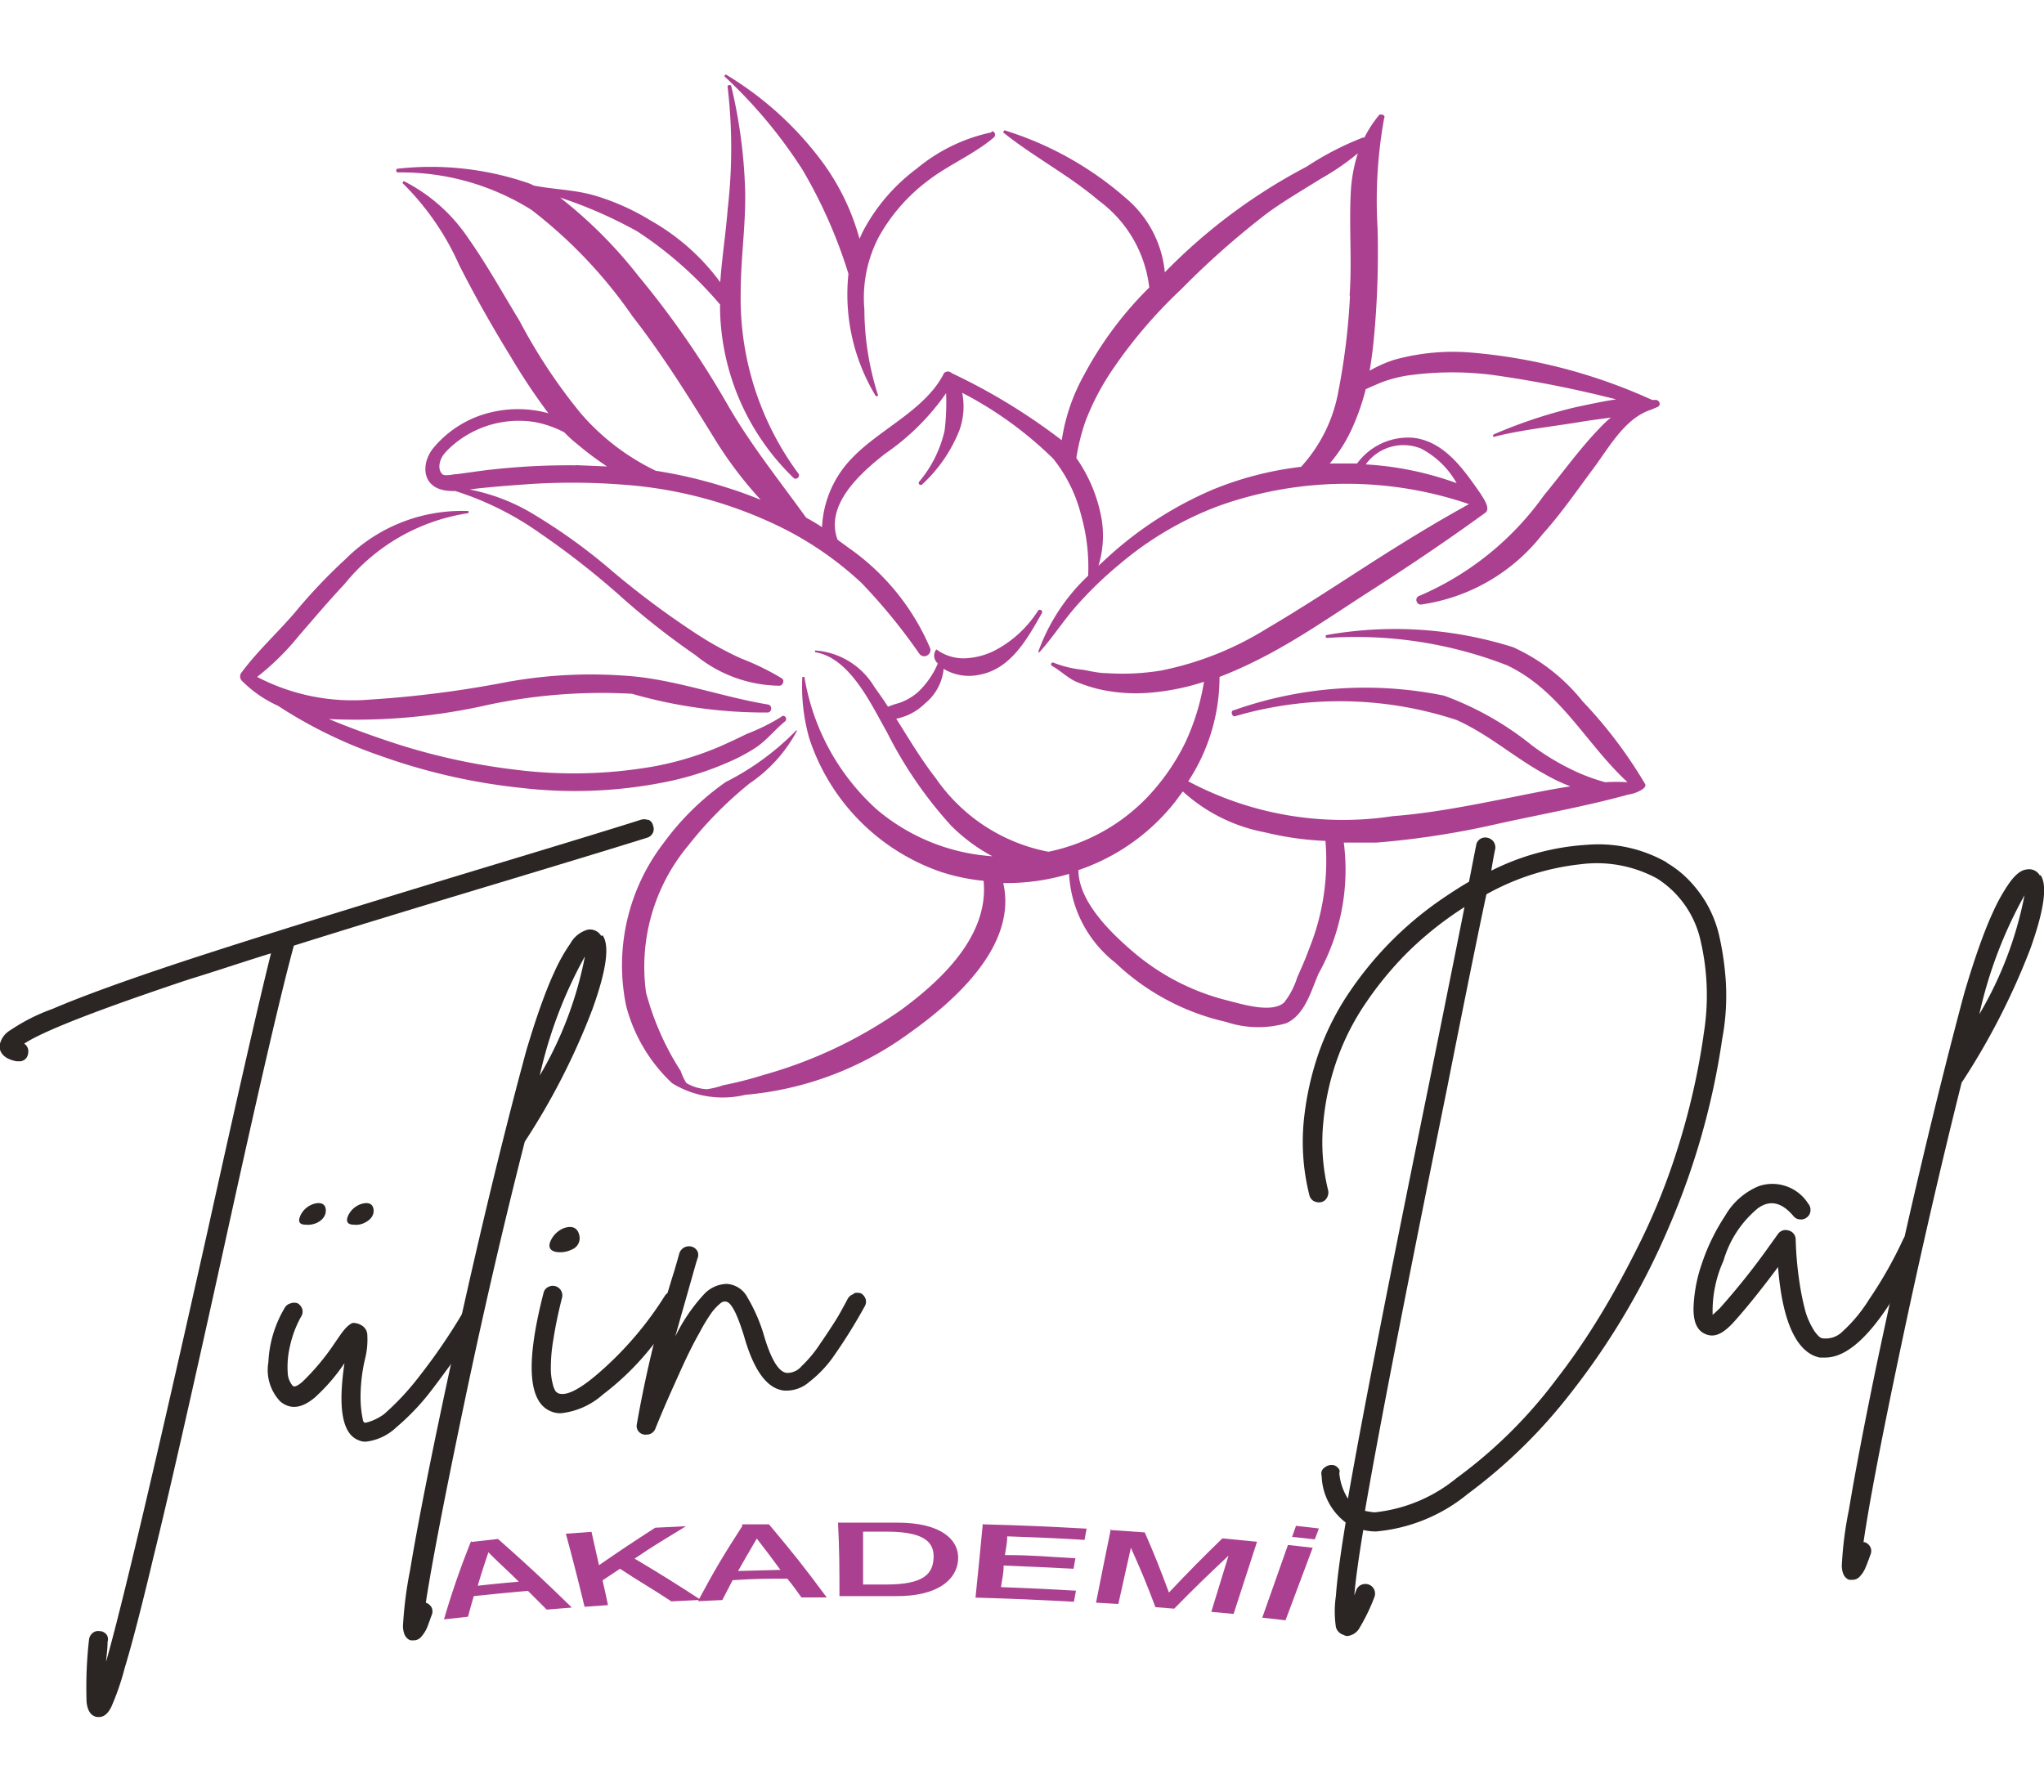 <svg width="100" xmlns="http://www.w3.org/2000/svg" viewBox="0 0 109.06 87.66"><path d="M90.87,60.62a.42.42,0,0,1,.25.3.49.49,0,0,1,0,.39.51.51,0,0,1-.28.26q-1.9.6-8.1,2.47-7.11,2.14-10.78,3.3Q71,70.82,68.38,82.76,65.65,95.18,64.46,100q-.93,3.92-1.53,5.9a13.61,13.61,0,0,1-.72,2.08c-.18.35-.39.52-.64.52h-.11c-.32-.05-.51-.32-.56-.8a22.57,22.57,0,0,1,.13-3.33.53.53,0,0,1,.19-.35.45.45,0,0,1,.37-.1.42.42,0,0,1,.26.08.39.39,0,0,1,.17.21.42.42,0,0,1,0,.27c0,.39-.06.75-.08,1.07q1.26-4.4,5.42-23,2.49-11.26,3.38-14.8c-1.63.5-3.09,1-4.38,1.39-4.82,1.61-7.76,2.75-8.79,3.43a.48.48,0,0,1,.21.51.46.46,0,0,1-.51.43l-.11,0c-.57-.11-.87-.37-.91-.78a1.17,1.17,0,0,1,.57-.87,10.08,10.08,0,0,1,2.25-1.14q2.19-.94,6.38-2.34,5.13-1.71,16.93-5.28,6.16-1.86,8.07-2.47a.59.59,0,0,1,.39,0" transform="translate(-56.28 -20.85)" style="fill:#2b2523"/><path d="M81.25,86.77a.56.56,0,0,1,.39.07.51.51,0,0,1,.23.32.45.45,0,0,1-.05.38c-.29.46-.62,1-1,1.49s-.87,1.19-1.49,2a12.57,12.57,0,0,1-1.89,2,2.83,2.83,0,0,1-1.65.78.89.89,0,0,1-.38-.08c-.86-.33-1.11-1.69-.75-4.11a10,10,0,0,1-1.58,1.83c-.7.59-1.31.66-1.85.21a2.44,2.44,0,0,1-.63-2.09,6.21,6.21,0,0,1,.87-2.9.5.5,0,0,1,.31-.24.54.54,0,0,1,.39,0,.56.56,0,0,1,.24.31.49.49,0,0,1-.06.39,5.67,5.67,0,0,0-.6,1.59,4.75,4.75,0,0,0-.12,1.38,1.14,1.14,0,0,0,.27.73c.09.08.26,0,.51-.21a12.58,12.58,0,0,0,1.74-2.09l.27-.39a3.39,3.39,0,0,1,.21-.28,1.68,1.68,0,0,1,.22-.23,1.15,1.15,0,0,1,.2-.14.4.4,0,0,1,.23,0,.58.58,0,0,1,.21.07.62.62,0,0,1,.39.6,4.11,4.11,0,0,1-.12,1.22,8.88,8.88,0,0,0-.24,2.25,5.7,5.7,0,0,0,.12,1c0,.11.09.17.12.17s.48-.08,1-.45a13.87,13.87,0,0,0,1.87-2A31.41,31.41,0,0,0,80.93,87a.48.48,0,0,1,.32-.23m-8.66-4.54q-.54,0-.24-.57a1.18,1.18,0,0,1,.64-.53c.41-.13.64,0,.67.27s-.1.54-.45.72a1.15,1.15,0,0,1-.62.11m2.57,0c-.37,0-.46-.21-.26-.57a1.18,1.18,0,0,1,.64-.53c.41-.13.63,0,.67.27s-.1.54-.46.72a1,1,0,0,1-.59.11" transform="translate(-56.28 -20.85)" style="fill:#2b2523"/><path d="M88.44,66.8c.38.56.19,1.87-.55,3.93a36.74,36.74,0,0,1-3.61,7.07.12.12,0,0,1,0,0Q82.54,84.62,81,92T79,102.4h0a.54.54,0,0,1,.31.26.49.49,0,0,1,0,.41c-.11.3-.19.53-.25.68a1.91,1.91,0,0,1-.28.44.53.53,0,0,1-.41.22l-.18,0c-.26-.09-.39-.33-.41-.74a21,21,0,0,1,.38-3q.48-2.9,1.45-7.56,2.22-10.62,4.42-18.94c.13-.46.26-1,.4-1.46s.35-1.15.62-1.92.53-1.44.79-2a9.2,9.2,0,0,1,.87-1.56,1.54,1.54,0,0,1,.92-.74.69.69,0,0,1,.72.32m-3.27,7.46a19.92,19.92,0,0,0,2.41-6.36,23.71,23.71,0,0,0-2.41,6.36" transform="translate(-56.28 -20.85)" style="fill:#2b2523"/><path d="M92.1,85.77a.48.48,0,0,1,.39,0,.45.45,0,0,1,.23.32.55.55,0,0,1-.07.4A23.26,23.26,0,0,1,90.84,89a14.41,14.41,0,0,1-2.39,2.29,4,4,0,0,1-2.23,1,1.26,1.26,0,0,1-.57-.11c-1.2-.51-1.32-2.62-.37-6.3a.46.46,0,0,1,.24-.32.51.51,0,0,1,.75.56c-.22.86-.37,1.62-.47,2.27a8.81,8.81,0,0,0-.13,1.49,3.22,3.22,0,0,0,.1.84,1.27,1.27,0,0,0,.16.41l.12.09c.47.2,1.31-.27,2.54-1.4A18.34,18.34,0,0,0,91.77,86a.59.59,0,0,1,.33-.21m-5.94-2.09c-.52,0-.68-.26-.48-.65a1.31,1.31,0,0,1,.7-.64c.44-.15.71,0,.8.35a.65.65,0,0,1-.4.8,1.38,1.38,0,0,1-.62.14" transform="translate(-56.28 -20.85)" style="fill:#2b2523"/><path d="M101.82,85.9a.58.58,0,0,1,.41,0,.56.56,0,0,1,.24.31.49.49,0,0,1-.06.39,28.43,28.43,0,0,1-1.58,2.55,6.33,6.33,0,0,1-1.37,1.47,1.86,1.86,0,0,1-1.36.46c-.9-.11-1.6-1.07-2.12-2.9-.38-1.23-.7-1.85-1-1.85a.36.36,0,0,0-.23.07,3,3,0,0,0-.47.48A9.16,9.16,0,0,0,93.6,88c-.26.45-.6,1.11-1,2s-.87,1.91-1.35,3.11a.49.49,0,0,1-.48.32.23.23,0,0,1-.11,0,.46.46,0,0,1-.4-.56,63.73,63.73,0,0,1,2-8.18c.12-.41.21-.72.27-.94a.54.54,0,0,1,.65-.35.5.5,0,0,1,.31.24.49.49,0,0,1,0,.41q-.06.18-.27.93c-.39,1.38-.7,2.45-.91,3.22a9.2,9.2,0,0,1,1.5-2.22,1.72,1.72,0,0,1,1.24-.59,1.33,1.33,0,0,1,1.11.72A9,9,0,0,1,97,88c.39,1.37.81,2.09,1.26,2.14a1,1,0,0,0,.79-.36,6.74,6.74,0,0,0,1-1.21c.36-.52.63-.94.82-1.24s.4-.69.65-1.16a.52.52,0,0,1,.32-.24" transform="translate(-56.28 -20.85)" style="fill:#2b2523"/><path d="M145.2,62.91a5.51,5.51,0,0,1,1.09.83,6.58,6.58,0,0,1,1,1.27,6.28,6.28,0,0,1,.72,1.8,15.57,15.57,0,0,1,.35,2.41,12.49,12.49,0,0,1-.19,3.1,39.69,39.69,0,0,1-2.83,10,39,39,0,0,1-5.24,8.88,28.16,28.16,0,0,1-5.51,5.4,8.94,8.94,0,0,1-4.9,2h0a2.93,2.93,0,0,1-.67-.08c-.25,1.5-.41,2.66-.48,3.49l.1-.27a.51.51,0,0,1,.29-.3.55.55,0,0,1,.4,0,.51.51,0,0,1,.28.28.53.53,0,0,1,0,.39,10.1,10.1,0,0,1-.77,1.6.85.85,0,0,1-.68.47.41.41,0,0,1-.19-.06.6.6,0,0,1-.41-.41,5.68,5.68,0,0,1,0-1.68c.06-.89.24-2.2.52-3.91a3.23,3.23,0,0,1-1.28-2.47.5.5,0,0,1,0-.27.46.46,0,0,1,.18-.21.62.62,0,0,1,.25-.11.64.64,0,0,1,.2,0,.44.44,0,0,1,.18.09.64.64,0,0,1,.13.15.29.29,0,0,1,0,.19,3.06,3.06,0,0,0,.46,1.36q1.08-6.23,4.32-22.1,1.39-6.89,1.9-9.47c-.28.18-.55.36-.8.54a18.19,18.19,0,0,0-2.36,2,18.45,18.45,0,0,0-2.08,2.54,13.18,13.18,0,0,0-1.54,3,13.79,13.79,0,0,0-.75,3.38,10.74,10.74,0,0,0,.26,3.68.57.57,0,0,1-.08.39.46.46,0,0,1-.32.22.59.59,0,0,1-.39-.07.5.5,0,0,1-.22-.32,11.61,11.61,0,0,1-.29-4,15.9,15.9,0,0,1,.81-3.63,14.17,14.17,0,0,1,1.64-3.22A18.68,18.68,0,0,1,133,65c.56-.39,1.11-.75,1.66-1.07.15-.75.27-1.4.38-1.93a.48.48,0,0,1,.2-.34.49.49,0,0,1,.39-.08.55.55,0,0,1,.34.21.54.54,0,0,1,.09.39c-.07.32-.14.71-.21,1.16a13.09,13.09,0,0,1,5.1-1.38,7.35,7.35,0,0,1,4.28.95m1.93,9.28a12.86,12.86,0,0,0-.18-5.27,5.28,5.28,0,0,0-2.28-3.16,6.73,6.73,0,0,0-4.11-.76,13.18,13.18,0,0,0-5,1.6Q135,67.33,133.48,75q-3.34,16.47-4.37,22.5a3.89,3.89,0,0,0,.51.08h0A8.22,8.22,0,0,0,134,95.75a25.25,25.25,0,0,0,5.3-5.24,35.49,35.49,0,0,0,2.09-3c.68-1.08,1.42-2.39,2.23-4a34.87,34.87,0,0,0,2.16-5.31,37.89,37.89,0,0,0,1.4-6.11" transform="translate(-56.28 -20.85)" style="fill:#2b2523"/><path d="M158.14,82.71a.52.52,0,0,1,.39,0,.49.49,0,0,1,.26.3.53.53,0,0,1,0,.39q-2.86,5.92-5.12,5.92l-.29,0c-1.2-.24-2-1.84-2.23-4.83-.88,1.18-1.65,2.14-2.33,2.9s-1.13.86-1.56.67-.63-.63-.62-1.4a8,8,0,0,1,.43-2.31,10.92,10.92,0,0,1,1.26-2.6,3.69,3.69,0,0,1,1.8-1.58,2.26,2.26,0,0,1,2.63.94.5.5,0,0,1,.12.37.47.47,0,0,1-.18.35.49.49,0,0,1-.37.12.47.47,0,0,1-.35-.17c-.63-.75-1.26-.89-1.9-.43a5.67,5.67,0,0,0-1.84,2.8,6.54,6.54,0,0,0-.58,2.89c.11-.09.23-.21.38-.35a38.12,38.12,0,0,0,2.63-3.3l.48-.67a.5.5,0,0,1,.56-.18.49.49,0,0,1,.38.47,18.81,18.81,0,0,0,.21,2.34,14,14,0,0,0,.32,1.54,4,4,0,0,0,.38.87,1.74,1.74,0,0,0,.34.44.36.36,0,0,0,.25.1,1.26,1.26,0,0,0,1-.37A8,8,0,0,0,156,86.23,22.36,22.36,0,0,0,157.83,83a.58.58,0,0,1,.31-.29" transform="translate(-56.28 -20.85)" style="fill:#2b2523"/><path d="M165.16,63.58c.37.55.19,1.86-.55,3.93A37.57,37.57,0,0,1,161,74.57l-.05.06q-1.69,6.75-3.24,14.09t-2,10.45h.06a.55.55,0,0,1,.31.27.5.5,0,0,1,0,.4c-.11.3-.19.53-.26.68a1.46,1.46,0,0,1-.28.45.53.53,0,0,1-.4.21l-.19,0c-.25-.09-.38-.33-.4-.73a19.57,19.57,0,0,1,.38-3q.48-2.9,1.44-7.56,2.24-10.62,4.43-18.94c.12-.46.26-1,.4-1.46s.35-1.15.62-1.92.53-1.44.79-2a9.61,9.61,0,0,1,.87-1.56c.32-.45.63-.7.91-.73a.66.66,0,0,1,.73.32M161.89,71a19.88,19.88,0,0,0,2.41-6.35A23.41,23.41,0,0,0,161.89,71" transform="translate(-56.28 -20.85)" style="fill:#2b2523"/><path d="M144.71,38.22l-.28,0h0a29.15,29.15,0,0,0-9.57-2.52,11.71,11.71,0,0,0-4.16.37,6.66,6.66,0,0,0-1.34.59c.11-.66.19-1.31.25-2a48.41,48.41,0,0,0,.17-5.65,24.62,24.62,0,0,1,.35-5.81A.13.13,0,0,0,130,23a.16.16,0,0,0-.12,0,6.26,6.26,0,0,0-.8,1.22H129a15.86,15.86,0,0,0-3,1.55,30.07,30.07,0,0,0-7.57,5.64,5.88,5.88,0,0,0-2-3.89,17.84,17.84,0,0,0-6.56-3.69l-.07.11c1.63,1.31,3.51,2.28,5.1,3.64a6.7,6.7,0,0,1,2.7,4.64,19.32,19.32,0,0,0-3.47,4.65,10.32,10.32,0,0,0-1.2,3.5,32.33,32.33,0,0,0-5.87-3.58.29.29,0,0,0-.41,0l0,0c-1,2-3.5,3-5,4.63a5.65,5.65,0,0,0-1.51,3.59c-.28-.19-.56-.35-.85-.51-1.44-2-3-3.94-4.22-6.08a48.66,48.66,0,0,0-4.74-6.83,24.2,24.2,0,0,0-4.17-4.17,23.73,23.73,0,0,1,4.13,1.81,20.5,20.5,0,0,1,4.41,3.9v.32a12.84,12.84,0,0,0,3.92,8.93c.14.14.38-.07.26-.23a15.72,15.72,0,0,1-3.08-9.63c0-1.81.27-3.6.24-5.4a27.32,27.32,0,0,0-.74-5.63c0-.11-.21-.08-.2,0A28.1,28.1,0,0,1,95.11,28c-.1,1.31-.31,2.62-.4,3.94A11.76,11.76,0,0,0,91,28.65a12.41,12.41,0,0,0-2.9-1.31C87,27,85.87,27,84.76,26.78l-.18-.09a16,16,0,0,0-7.07-.81c-.13,0-.11.2,0,.2a13.09,13.09,0,0,1,7.13,2,25.28,25.28,0,0,1,5.39,5.68c1.62,2.08,3,4.3,4.37,6.52a21.25,21.25,0,0,0,2.47,3.27c-.57-.23-1.13-.44-1.71-.62A24.85,24.85,0,0,0,91.27,42a12.35,12.35,0,0,1-4-3.06A29.34,29.34,0,0,1,84,34c-.91-1.49-1.74-3-2.77-4.46a9.07,9.07,0,0,0-3.41-3l-.07.1A14.26,14.26,0,0,1,80.77,31c.85,1.68,1.78,3.32,2.77,4.93a33.11,33.11,0,0,0,2,3,6.14,6.14,0,0,0-2.92-.08,5.69,5.69,0,0,0-3.27,2c-.59.8-.54,1.94.58,2.18a2.72,2.72,0,0,0,.64.05,16.34,16.34,0,0,1,4.52,2.25,43.58,43.58,0,0,1,4.17,3.25,40.51,40.51,0,0,0,4.13,3.26,7.21,7.21,0,0,0,4.48,1.63c.17,0,.29-.27.13-.39a13.86,13.86,0,0,0-2.19-1.07,17.76,17.76,0,0,1-2.45-1.36A45.67,45.67,0,0,1,89,47.4a30.38,30.38,0,0,0-4.12-3A10.47,10.47,0,0,0,81.34,43l.37-.05c.84-.09,1.69-.16,2.55-.22a34.87,34.87,0,0,1,5.11,0,22.82,22.82,0,0,1,8.89,2.44,18,18,0,0,1,4,2.83,30.71,30.71,0,0,1,3.07,3.76.32.32,0,0,0,.46.07.32.32,0,0,0,.12-.36,12.48,12.48,0,0,0-4.34-5.35l-.6-.44c-.68-1.83,1.15-3.51,2.55-4.6a12.71,12.71,0,0,0,3.24-3.22,12.37,12.37,0,0,1-.08,2,6.45,6.45,0,0,1-1.37,2.74.11.11,0,0,0,.16.14,7.86,7.86,0,0,0,2-2.9,3.77,3.77,0,0,0,.15-2,20.15,20.15,0,0,1,4.85,3.51,7.85,7.85,0,0,1,1.49,3,10.16,10.16,0,0,1,.38,3.25,10.39,10.39,0,0,0-2.67,4.08l.07,0c.69-.76,1.25-1.64,1.93-2.42A20.24,20.24,0,0,1,116,47a17.78,17.78,0,0,1,5.35-3.14,20.25,20.25,0,0,1,13.31-.08c-1.82,1-3.59,2.09-5.35,3.22s-3.61,2.35-5.47,3.44a16.93,16.93,0,0,1-5.61,2.22,12.63,12.63,0,0,1-2.88.14c-.43,0-.86-.1-1.28-.18a5.79,5.79,0,0,1-1.58-.38c-.1-.05-.19.12-.07.18.46.25.82.64,1.31.85a8.14,8.14,0,0,0,1.21.39,8.92,8.92,0,0,0,2.73.18,12.54,12.54,0,0,0,2.85-.58,12.28,12.28,0,0,1-1,3.25,11.72,11.72,0,0,1-2.11,3,10.14,10.14,0,0,1-5.19,2.82,9.46,9.46,0,0,1-6-3.91c-.78-1-1.44-2.11-2.12-3.19a3,3,0,0,0,1.53-.81,2.72,2.72,0,0,0,1-1.85,2.61,2.61,0,0,0,1.93.31c1.67-.32,2.54-1.93,3.31-3.28.08-.13-.12-.25-.2-.14a6.07,6.07,0,0,1-2.33,2.14,3.88,3.88,0,0,1-1.45.4,2.43,2.43,0,0,1-1.65-.47.54.54,0,0,0,.08.75,4.52,4.52,0,0,1-1.06,1.53,3,3,0,0,1-1,.58,5.27,5.27,0,0,0-.6.2c-.23-.36-.48-.71-.73-1.06a4,4,0,0,0-3.16-1.94v.09c1.87.3,3,2.81,3.83,4.26a22.29,22.29,0,0,0,3.43,5,9.24,9.24,0,0,0,2.2,1.63,10.64,10.64,0,0,1-6.15-2.48A12.18,12.18,0,0,1,99.2,53h-.11a10,10,0,0,0,.38,3.31,11.25,11.25,0,0,0,7,7.09,10.61,10.61,0,0,0,2.29.48c.29,2.91-2.21,5.27-4.36,6.86a24.08,24.08,0,0,1-7.38,3.5,20.1,20.1,0,0,1-2.16.55A4.39,4.39,0,0,1,94,75a2.35,2.35,0,0,1-1.1-.33,3.11,3.11,0,0,1-.3-.64,14.68,14.68,0,0,1-1.85-4.19A10.1,10.1,0,0,1,93,62a20.6,20.6,0,0,1,3.28-3.32,7.8,7.8,0,0,0,2.53-2.82l-.05,0A14.17,14.17,0,0,1,95,58.61a14.18,14.18,0,0,0-3.31,3.25,10.71,10.71,0,0,0-2,8.7,8.66,8.66,0,0,0,2.45,4.12,5.16,5.16,0,0,0,3.91.62,17.36,17.36,0,0,0,8.76-3.3c2.49-1.77,5.75-4.7,5-8a11.59,11.59,0,0,0,3.51-.49,6.44,6.44,0,0,0,2.47,4.74,12.58,12.58,0,0,0,5.91,3.16,5.41,5.41,0,0,0,3.21.07c1-.45,1.33-1.74,1.72-2.64a11.39,11.39,0,0,0,1.35-7c.58,0,1.17,0,1.76,0a45.33,45.33,0,0,0,6.45-1c2.35-.52,4.73-.94,7-1.57.18,0,1-.28.87-.55a24.32,24.32,0,0,0-3.34-4.42A10,10,0,0,0,137,51.41a20.93,20.93,0,0,0-9.91-.65.08.08,0,0,0,0,.16,22.32,22.32,0,0,1,9.6,1.46c2.86,1.36,4.2,4.18,6.43,6.24a9.42,9.42,0,0,0-1.19,0,10.57,10.57,0,0,1-1.37-.48A13,13,0,0,1,138,56.64,16.39,16.39,0,0,0,133.33,54a21,21,0,0,0-11.22.78c-.18,0-.12.35.06.32A19.91,19.91,0,0,1,134,55.3c1.68.75,3.08,2,4.67,2.87a9.49,9.49,0,0,0,1.4.67c-1.06.16-2.11.38-3.16.59-2.09.41-4.2.84-6.32,1a17.56,17.56,0,0,1-10.91-1.86A10.15,10.15,0,0,0,121.35,53a22.74,22.74,0,0,0,2.08-.93c2-1,3.92-2.34,5.83-3.57,2.14-1.37,4.22-2.77,6.27-4.26.33-.24-.19-.88-.24-1-.89-1.27-1.91-2.8-3.6-3a3.38,3.38,0,0,0-3,1.37c-.49,0-1,0-1.46,0a7.65,7.65,0,0,0,1.18-1.85,12.29,12.29,0,0,0,.74-2.11c.27-.13.55-.24.77-.34a7,7,0,0,1,1.74-.43,17,17,0,0,1,4.21,0,60.39,60.39,0,0,1,6.64,1.31c-.75.11-1.5.28-2.17.42A26.26,26.26,0,0,0,136,40.05a.09.09,0,0,0-.05.12.08.08,0,0,0,.11,0c1.5-.37,3-.52,4.57-.78.52-.09,1.06-.15,1.6-.23a6.75,6.75,0,0,0-.67.64c-1.05,1.1-1.93,2.34-2.9,3.51A15.78,15.78,0,0,1,132,48.68a.22.22,0,0,0-.13.3.23.23,0,0,0,.22.16,10,10,0,0,0,6.49-3.75c1-1.11,1.82-2.31,2.7-3.49s1.7-2.71,3.1-3.16l0,0,.33-.14a.19.19,0,0,0,.11-.25.18.18,0,0,0-.14-.11M87,41.71a37.16,37.16,0,0,0-4.35.21c-.68.07-1.36.18-2,.26-.19,0-.63.13-.77,0-.3-.3-.11-.83.09-1.07a3.78,3.78,0,0,1,.49-.49,5.4,5.4,0,0,1,4.35-1.22,5.6,5.6,0,0,1,1.58.55,6.67,6.67,0,0,0,.68.62,17.11,17.11,0,0,0,1.6,1.2L87,41.7ZM123.8,61.3a16.34,16.34,0,0,0,3.2.45,12.55,12.55,0,0,1-.89,5.81c-.18.51-.41,1-.62,1.49a4.14,4.14,0,0,1-.7,1.33c-.66.58-2.25.08-3-.11a12.34,12.34,0,0,1-4.85-2.43c-1.2-1-3.12-2.77-3.12-4.53A11.11,11.11,0,0,0,119,59.64l.39-.53a8.94,8.94,0,0,0,4.42,2.19m8.26-20.5A4.64,4.64,0,0,1,134,42.66a17.1,17.1,0,0,0-4.85-1,2.48,2.48,0,0,1,2.91-.86m-3.75-8.14a35.53,35.53,0,0,1-.61,5.05,8.09,8.09,0,0,1-2,4.08A17.89,17.89,0,0,0,121,43a19.88,19.88,0,0,0-5.49,3.5l-.62.57a5.49,5.49,0,0,0,.18-2.42,8.11,8.11,0,0,0-1.36-3.33,11,11,0,0,1,.5-2,13.57,13.57,0,0,1,1.31-2.54,25.58,25.58,0,0,1,3.78-4.46,44,44,0,0,1,4.64-4.1c.9-.65,1.85-1.2,2.79-1.79a13.37,13.37,0,0,0,2-1.37,8.15,8.15,0,0,0-.38,2.14c-.09,1.82.07,3.63-.06,5.45" transform="translate(-56.28 -20.85)" style="fill:#ab4090"/><path d="M98,55.11a10.86,10.86,0,0,1-1.87.93c-.49.24-1,.48-1.48.69a16.55,16.55,0,0,1-3.56,1.06,24.75,24.75,0,0,1-7.24.17,33.74,33.74,0,0,1-7.14-1.63q-1.45-.49-2.88-1.08a31.88,31.88,0,0,0,8.54-.77A29.28,29.28,0,0,1,90,53.9a25.71,25.71,0,0,0,7.24,1c.22,0,.28-.39,0-.43C95,54.1,92.7,53.28,90.36,53a25,25,0,0,0-7.07.28,57.34,57.34,0,0,1-7.27.93A11,11,0,0,1,70,53a13.65,13.65,0,0,0,2.23-2.2c.8-.92,1.59-1.86,2.43-2.75a10.47,10.47,0,0,1,6.62-3.79v-.11a8.77,8.77,0,0,0-6.56,2.56A29,29,0,0,0,72,49.58c-.92,1.07-2,2.06-2.82,3.17a.33.33,0,0,0,0,.45,6.43,6.43,0,0,0,1.93,1.34,24.54,24.54,0,0,0,5.47,2.67,32.16,32.16,0,0,0,7.49,1.71,24.61,24.61,0,0,0,7.61-.29,16.24,16.24,0,0,0,3.51-1.1,9.69,9.69,0,0,0,1.42-.76c.59-.4,1-.94,1.55-1.39.16-.13,0-.39-.19-.27" transform="translate(-56.28 -20.85)" style="fill:#ab4090"/><path d="M109.19,23.94a9.2,9.2,0,0,0-4,1.94,9.93,9.93,0,0,0-2.89,3.39l-.16.35a12.46,12.46,0,0,0-2-4.12A17.83,17.83,0,0,0,95,20.85l-.08.09a25.65,25.65,0,0,1,4.18,5,26.19,26.19,0,0,1,2.45,5.55A10.46,10.46,0,0,0,103,38s.08.05.11,0a.06.06,0,0,0,0-.09,15.08,15.08,0,0,1-.71-4.52,7,7,0,0,1,.77-3.87,9.59,9.59,0,0,1,2.62-3c1.1-.85,2.45-1.4,3.51-2.3.13-.1.08-.36-.12-.33" transform="translate(-56.28 -20.85)" style="fill:#ab4090"/><path d="M81.44,99.16,82.85,99c1.64,1.45,2.43,2.19,3.94,3.66l-1.34.11-1-1c-1.15.1-1.73.16-2.89.28-.13.44-.19.66-.31,1.1l-1.28.14a43.19,43.19,0,0,1,1.45-4.18m.32,2.39c.89-.1,1.33-.14,2.22-.22-.63-.63-1-.94-1.62-1.57h0c-.24.72-.36,1.07-.57,1.79" transform="translate(-56.28 -20.85)" style="fill:#ab4090"/><path d="M86.5,98.72l1.34-.1.4,1.78c1.16-.8,1.76-1.2,3-2l1.64-.08c-1.12.69-1.67,1-2.74,1.73,1.46.87,2.16,1.31,3.53,2.2l-1.57.08c-1.07-.71-1.62-1-2.74-1.74l-.93.62c.12.53.18.79.29,1.32l-1.25.09c-.38-1.57-.58-2.35-1-3.91" transform="translate(-56.28 -20.85)" style="fill:#ab4090"/><path d="M95.88,98.22l1.43,0c1.3,1.55,1.92,2.33,3.08,3.9l-1.35,0c-.29-.41-.44-.62-.75-1-1.16,0-1.75,0-2.92.08l-.55,1.06-1.3.06c.87-1.63,1.35-2.43,2.36-4m-.21,2.39,2.25-.06c-.49-.67-.74-1-1.26-1.67h0c-.4.69-.59,1-1,1.73" transform="translate(-56.28 -20.85)" style="fill:#ab4090"/><path d="M101,98.13h3.17c2.36,0,3.31.94,3.23,2s-1.12,1.94-3.33,1.92c-1.2,0-1.79,0-3,0,0-1.58,0-2.37-.08-4m1.34,3.38h1.25c2,0,2.46-.58,2.51-1.38s-.37-1.43-2.45-1.44h-1.31v2.82" transform="translate(-56.28 -20.85)" style="fill:#ab4090"/><path d="M108.75,98.22c2.21.06,3.31.11,5.51.23-.05.24-.07.36-.11.6-1.65-.1-2.48-.13-4.13-.19,0,.41-.07.62-.12,1,1.5,0,2.25.09,3.76.17l-.1.56c-1.49-.08-2.24-.11-3.73-.17,0,.46-.08.69-.14,1.15,1.61.06,2.42.1,4,.19l-.11.59c-2.1-.11-3.15-.16-5.25-.22.16-1.58.24-2.37.39-3.94" transform="translate(-56.28 -20.85)" style="fill:#ab4090"/><path d="M115.48,98.52l1.88.13c.56,1.28.81,1.93,1.29,3.21h0c1.1-1.16,1.67-1.74,2.85-2.89l1.85.18L122.1,103l-1.19-.11.92-3h0c-1.2,1.13-1.78,1.69-2.9,2.83l-1-.08c-.48-1.27-.74-1.9-1.31-3.17h0l-.67,3-1.19-.07c.31-1.57.47-2.36.79-3.93" transform="translate(-56.28 -20.85)" style="fill:#ab4090"/><path d="M125,99.32l1.32.15-1.45,3.87-1.24-.14L125,99.32m.22-.43c.09-.24.13-.36.21-.59l1.22.14c-.08.23-.13.35-.22.58l-1.21-.13" transform="translate(-56.28 -20.85)" style="fill:#ab4090"/></svg>